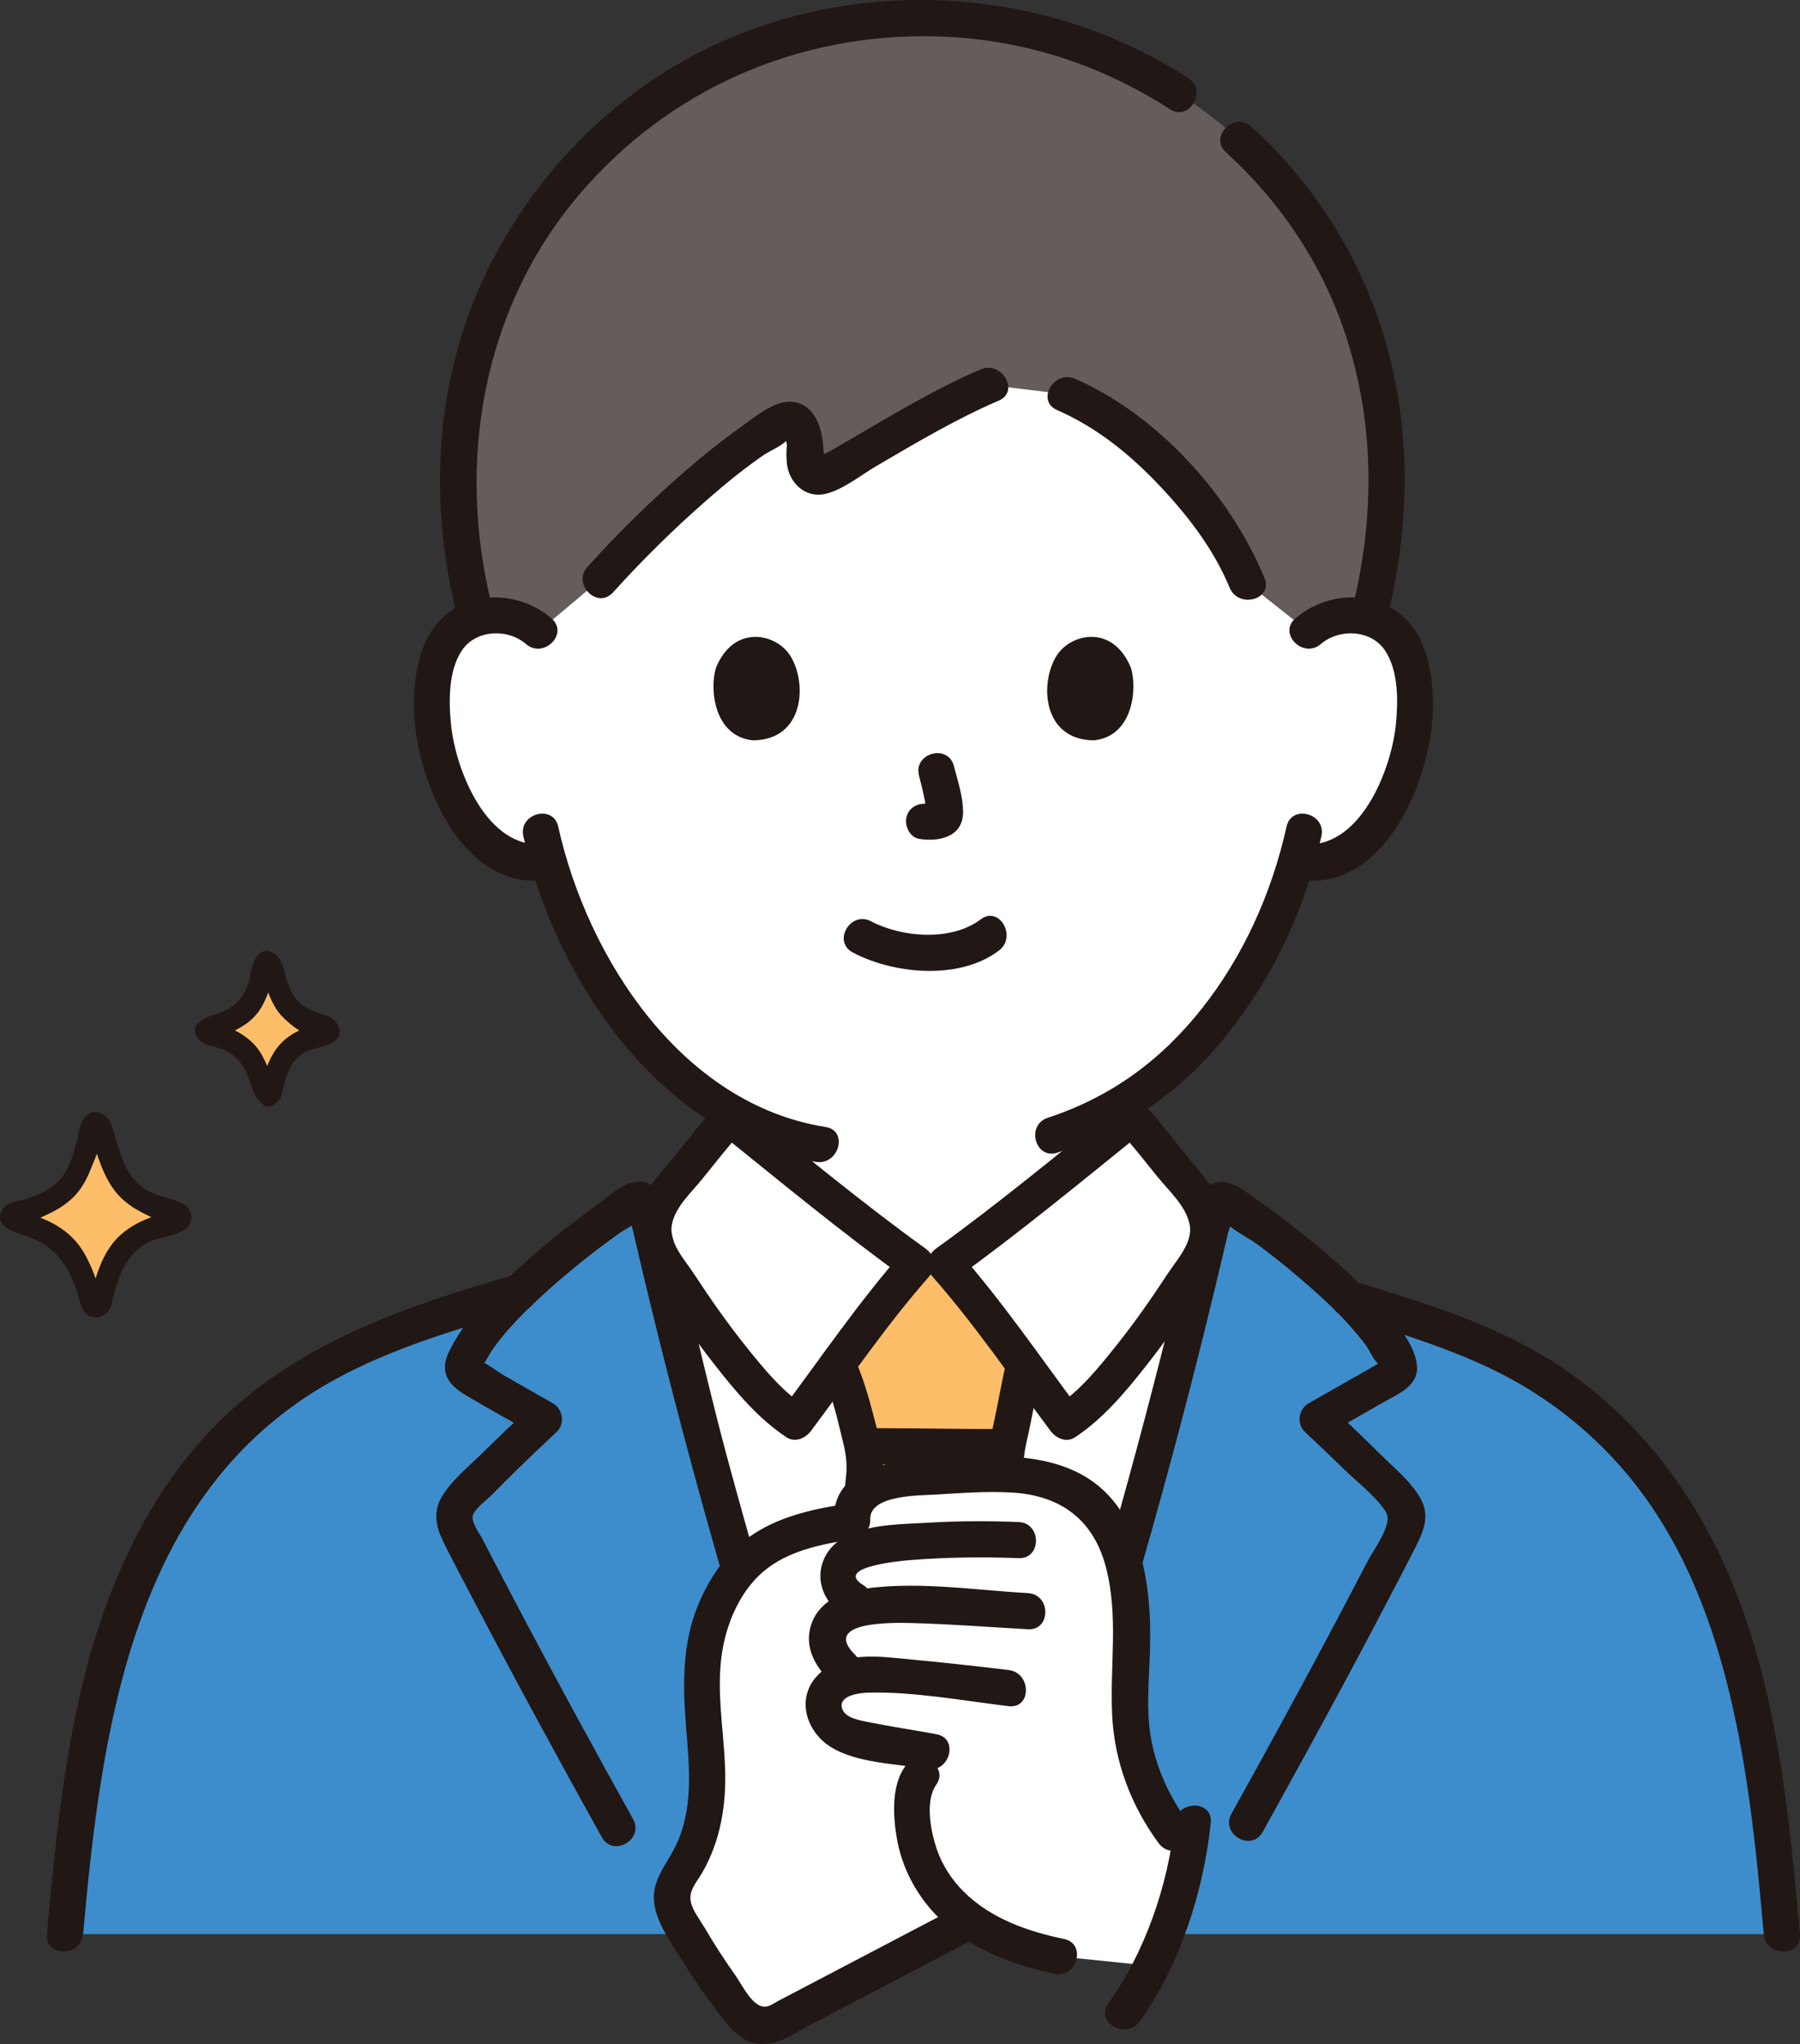 <?xml version="1.0" encoding="UTF-8"?>
<svg id="_レイヤー_2" data-name="レイヤー 2" xmlns="http://www.w3.org/2000/svg" viewBox="0 0 493.257 560.137">
  <rect x="0" y="0" width="493.257" height="560.137" fill="#333333" stroke="none"/>
  <defs>
    <style>
      .cls-1 {
        fill: #febe69;
      }

      .cls-2 {
        fill: #645d5c;
      }

      .cls-3 {
        fill: #fff;
      }

      .cls-4 {
        fill: #3d8dcc;
      }

      .cls-5 {
        fill: #211715;
      }
    </style>
  </defs>
  <g id="_レイヤー_1-2" data-name="レイヤー 1">
    <g id="group">
      <path class="cls-3" d="M358.46,172.992c3.404-3.271,7.989-4.499,11.913-4.361,8.539.301,12.172,4.92,13.736,7.631,4.667,8.095,4.47,23.01,1.337,32.239-2.219,6.536-5.853,16.534-14.616,23.703-3.974,3.251-10.011,5.282-15.53,3.696-3.906,13.628-11.034,30.123-23.635,45.457-8.314,10.117-16.296,17.004-25.385,22.124-.002,9.829-.002,16.342-.002,16.342,0,2.889,0,6.039,1.067,8.85,1.432,3.696,3.358,6.898,6.456,9.397,6.56,5.284,13.301,7.809,21.605,10.933l11.349,4.477s-13.262,45.61-93.682,45.61-91.457-45.61-91.457-45.61l11.375-4.477c8.304-3.124,15.045-5.649,21.605-10.933,3.098-2.499,5.024-5.701,6.456-9.397,1.067-2.811,1.067-5.961,1.067-8.85,0,0,0-5.229-.007-13.878-10.169-5.575-19.417-13.839-28.251-24.588-12.557-15.28-19.679-31.713-23.595-45.315-5.371,1.312-11.15-.691-14.996-3.838-8.762-7.169-12.397-17.167-14.616-23.703-3.133-9.229-3.33-24.144,1.337-32.239,1.564-2.712,5.197-7.33,13.736-7.631,3.924-.138,8.509,1.09,11.913,4.361,0,0-8.162-84.007,103.422-84.007s107.397,84.007,107.397,84.007Z"/>
      <path class="cls-5" d="M301.327,306.288c0,7.623-1.221,16.389,1.244,23.703,2.516,7.465,8.061,12.59,14.723,16.452,8.716,5.052,18.776,8.117,28.145,11.814,5.931,2.34,8.504-7.235,2.633-9.551-7.178-2.832-14.659-5.323-21.62-8.638-5.799-2.761-12.054-6.311-14.331-12.71-2.218-6.234-.89-14.489-.89-21.07,0-6.373-9.904-6.384-9.904,0h0Z"/>
      <path class="cls-5" d="M197.168,308.735c0,6.386,1.258,14.24-1.568,20.116-2.872,5.971-9.287,9.285-15.083,11.877-6.587,2.946-13.498,5.333-20.216,7.978-5.864,2.308-3.31,11.89,2.633,9.551,8.922-3.511,18.373-6.489,26.804-11.049,6.425-3.475,11.944-7.93,15.03-14.671,3.372-7.366,2.305-15.911,2.305-23.801,0-6.373-9.904-6.384-9.904,0h0Z"/>
      <path class="cls-3" d="M301.766,449.349c10.721-35.751,20.646-72.851,29.011-108.63.048-.209.095-.414.153-.612,1.009-4.498-1.094-10.183-3.87-13.399-5.134-5.947-11.605-14.549-16.853-20.42-2.23,1.805-47.695,37.653-51.142,40.096h-8.009c-3.447-2.443-48.911-38.291-51.142-40.096-5.248,5.871-11.718,14.473-16.853,20.42-2.776,3.216-4.879,8.901-3.87,13.399.058.198.106.403.153.612,11.4,48.755,25.694,99.963,40.954,146.868,5.851,17.954,9.852,30.298,14.094,42.442h41.336c3.518-10.093,6.896-20.346,11.279-33.837.905-2.714,1.83-5.589,2.815-8.605,4.061-12.484,8.054-25.272,11.943-38.238Z"/>
      <path class="cls-4" d="M17.821,530.029c4.041-45.176,9.248-93.328,37.979-128.432,9.892-12.123,22.317-22.156,36.229-29.293,10.676-5.469,22.156-9.228,33.555-12.948,5.532-1.81,11.123-3.641,16.756-5.23,9.962-9.649,22.314-18.913,31.543-25.033,1.174-.779,2.75-.141,3.062,1.234.688,3.024,1.393,6.053,2.099,9.105.101.422.201.844.302,1.287,11.4,48.755,25.694,99.963,40.954,146.868,5.851,17.954,9.852,30.298,14.094,42.442H17.821Z"/>
      <path class="cls-4" d="M488.281,530.029c-4.041-45.176-9.248-93.328-37.979-128.432-9.892-12.123-22.317-22.156-36.229-29.293-10.676-5.469-22.156-9.228-33.555-12.948-3.64-1.207-7.321-2.393-11.002-3.52-10.228-10.256-23.503-20.263-33.276-26.743-1.174-.779-2.75-.141-3.062,1.234-.688,3.024-1.393,6.053-2.099,9.105-.101.422-.201.844-.302,1.287-11.4,48.755-25.694,99.963-40.954,146.868-.985,3.016-1.91,5.891-2.815,8.605-4.383,13.491-7.761,23.744-11.279,33.837h212.552Z"/>
      <path class="cls-2" d="M187.494,135.921c-8.69,7.805-16.955,16.183-23.005,22.924l-16.848,14.147c-3.404-3.271-7.989-4.499-11.913-4.361-1.96.069-3.662.366-5.14.815-3.997-14.623-5.693-29.103-5.162-41.667,2.125-50.294,28.688-81.368,52.145-98.813,20.202-15.024,45.446-23.988,75.176-23.988,31.059,0,55.17,9.565,75.816,24.44,24.28,17.527,49.409,48.498,51.515,98.361.604,14.295-1.078,25.951-5.025,41.535-1.368-.375-2.92-.62-4.681-.682-3.924-.138-8.509,1.09-11.913,4.361l-16.719-13.247c-5.399-13.583-17.587-28.591-30.301-39.531-7.419-6.384-12.549-9.201-19.291-12.133l-20.944-2.573c-14.125,5.952-34.044,18.452-45.223,24.661-2.667,1.481-5.807-.872-5.452-4.107.234-2.13.237-4.382-.482-7.347-.744-3.069-3.103-4.372-4.939-3.408-8.166,4.283-18.143,12.108-27.614,20.613Z"/>
      <path class="cls-5" d="M325.561,21.362C287.792-3.053,238.516-6.854,197.405,11.581c-32.916,14.761-59.156,44.333-70.332,78.546-8.362,25.599-8.348,52.759-1.765,78.739,1.564,6.175,11.119,3.558,9.551-2.633-9.911-39.117-2.754-81.455,23.661-112.665,24.519-28.971,59.865-44.515,97.815-43.595,23.084.56,44.866,7.426,64.228,19.941,5.369,3.47,10.34-5.1,4.999-8.552h0Z"/>
      <path class="cls-5" d="M380.267,168.866c6.518-26.801,6.567-54.525-2.366-80.838-6.947-20.463-18.98-38.752-34.94-53.304-4.702-4.287-11.726,2.698-7.003,7.003,14.695,13.399,25.987,30.057,32.393,48.934,8.38,24.694,8.487,50.403,2.366,75.572-1.506,6.192,8.043,8.833,9.551,2.633h0Z"/>
      <path class="cls-5" d="M289.649,112.358c10.478,4.622,19.079,11.405,27.023,19.611,8.171,8.44,15.78,18.154,20.293,29.093,2.397,5.81,11.984,3.264,9.551-2.633-9.408-22.805-29.172-44.612-51.868-54.623-5.778-2.549-10.824,5.982-4.999,8.552h0Z"/>
      <path class="cls-5" d="M167.991,162.347c8.123-9.002,16.792-17.54,25.928-25.513,4.867-4.247,9.873-8.355,15.194-12.024,1.94-1.338,4.852-2.441,6.46-4.109,1.462-.574,1.361-.797-.302-.669l.371,1.937c-.187,1.382-.154,3.349-.041,4.755.43,5.345,4.87,9.884,10.535,8.629,4.788-1.061,9.818-5.189,13.998-7.63,10.94-6.389,21.907-12.934,33.569-17.94,5.84-2.507.801-11.042-4.999-8.552-11.884,5.101-23.048,11.795-34.196,18.306-2.33,1.361-4.658,2.725-6.998,4.07-.576.331-3.833,1.61-2.555,2.104,1.206.466.667-2.666.59-3.743-.384-5.323-2.71-11.702-8.997-11.875-4.729-.13-9.89,4.358-13.555,6.946-5.171,3.652-10.118,7.641-14.909,11.775-9.571,8.257-18.63,17.144-27.098,26.528-4.26,4.722,2.723,11.748,7.003,7.003h0Z"/>
      <path class="cls-5" d="M143.418,229.155c8.769,39.359,37.689,82.539,80.216,89.248,6.236.984,8.921-8.559,2.633-9.551-39.322-6.203-65.209-46.02-73.298-82.33-1.385-6.219-10.936-3.587-9.551,2.633h0Z"/>
      <path class="cls-5" d="M352.559,226.522c-4.019,18.039-11.706,35.331-23.211,49.87-11.277,14.252-24.958,24.251-42.236,29.931-6.028,1.982-3.446,11.549,2.633,9.551,18.88-6.207,34.201-16.918,46.606-32.478,12.624-15.835,21.358-34.488,25.758-54.24,1.383-6.21-8.163-8.862-9.551-2.633h0Z"/>
      <path class="cls-5" d="M251.841,212.544c.592,2.279,1.14,4.572,1.623,6.876.135.644.127,2.441.545,2.901.421.464,1.311-1.69,1.21-1.862.161.273-.198-.041-.697-.122-2.637-.428-5.329.684-6.092,3.459-.649,2.363.804,5.661,3.459,6.092,5.345.867,11.935-.485,12.02-7.195.054-4.19-1.471-8.755-2.518-12.782-1.602-6.164-11.158-3.551-9.551,2.633h0Z"/>
      <path class="cls-5" d="M196.181,183.052c-1.746,5.672-.608,18.721,10.138,19.832,14.203-.085,14.959-15.861,10.178-23.279-3.915-6.073-15.425-8.599-20.316,3.447Z"/>
      <path class="cls-5" d="M309.92,183.052c1.746,5.672.609,18.721-10.138,19.831-14.203-.086-14.96-15.862-10.179-23.279,3.914-6.073,15.425-8.598,20.316,3.448Z"/>
      <path class="cls-5" d="M151.143,169.491c-7.971-6.884-20.384-8.074-28.823-1.139-7.395,6.077-9.025,16.784-8.877,25.819.307,18.767,12.653,49.683,35.833,47.029,6.259-.717,6.332-10.63,0-9.904-15.633,1.79-24.393-19.992-25.682-32.732-.647-6.394-.758-14.802,3.016-20.367,3.848-5.674,12.526-6.024,17.53-1.702,4.802,4.148,11.838-2.828,7.003-7.003h0Z"/>
      <path class="cls-5" d="M361.962,176.494c5.004-4.321,13.681-3.972,17.53,1.702,3.774,5.564,3.663,13.973,3.016,20.367-1.289,12.74-10.049,34.522-25.682,32.732-6.322-.724-6.27,9.186,0,9.904,23.177,2.654,35.526-28.267,35.833-47.029.144-8.837-1.394-19.407-8.488-25.5-8.433-7.244-21.096-6.19-29.212.82-4.832,4.173,2.199,11.153,7.003,7.003h0Z"/>
      <path class="cls-1" d="M275.729,530.029c3.518-10.093,6.896-20.346,11.288-33.864-4.98-42.702-11.567-93.474-11.567-94.97,0-2.69.611-5.35,1.223-7.978.306-1.192.581-2.384.825-3.577,1.314-5.93,1.556-8.967,3.084-15.251,0,0,.028-.118.08-.33-7.333-9.884-16.195-21.599-21.597-27.675h-8.009c-5.346,6.013-14.08,17.548-21.364,27.366l.621,1.997c2.038,4.246,2.598,8.467,3.75,12.194,1.44,4.594,2.88,9.318,2.962,14.129.042,2.512-6.891,50.672-13.318,95.976,4.106,12.588,7.32,22.348,10.685,31.982h41.336Z"/>
      <path class="cls-5" d="M273.704,391.624c-11.85-.012-23.698-.24-35.548-.252-6.373-.006-6.383,9.898,0,9.904,11.85.012,23.698.241,35.548.252,6.373.006,6.383-9.898,0-9.904h0Z"/>
      <path class="cls-5" d="M275.807,373.073c-1.469,6.241-2.481,12.575-3.909,18.827-.791,3.459-1.544,6.961-1.283,10.518.466,6.347,1.542,12.705,2.329,19.018,3.111,24.955,6.223,49.911,9.14,74.89.731,6.256,10.644,6.329,9.904,0-2.87-24.573-5.927-49.123-8.988-73.673-.816-6.541-1.824-13.095-2.416-19.662-.262-2.908.209-5.59.865-8.458,1.429-6.252,2.44-12.586,3.909-18.827,1.459-6.199-8.088-8.845-9.551-2.633h0Z"/>
      <path class="cls-5" d="M228.8,497.131c3.574-25.174,7.21-50.341,10.681-75.53.838-6.077,2.013-12.24,2.407-18.368.246-3.816-.543-7.708-1.502-11.387-1.623-6.229-3.206-12.703-5.797-18.598-2.559-5.822-11.096-.787-8.552,4.999,2.311,5.257,3.64,11.542,5.02,17.113.726,2.93,1.109,5.712.838,8.685-.568,6.247-1.625,12.484-2.487,18.695-3.322,23.928-6.764,47.84-10.159,71.759-.885,6.234,8.657,8.928,9.551,2.633h0Z"/>
      <path class="cls-5" d="M306.706,309.79c3.644,4.13,7.067,8.444,10.519,12.734,3.163,3.93,7.766,7.946,8.782,13.076.969,4.892-3.513,9.619-6.047,13.487-4.458,6.807-9.135,13.505-14.223,19.858-4.705,5.876-9.784,12.167-16.117,16.367l6.776,1.777c-11.094-14.828-21.576-30.292-33.829-44.207l-1.002,7.778c17.872-12.856,34.999-27.062,52.144-40.87,4.965-3.998-2.082-10.967-7.003-7.003-16.426,13.229-33.456,27.32-50.139,39.322-2.689,1.935-3.256,5.218-1.002,7.778,11.698,13.284,21.69,28.046,32.281,42.202,1.531,2.046,4.343,3.39,6.776,1.777,7.458-4.947,13.406-11.944,18.91-18.908,5.908-7.476,11.411-15.271,16.552-23.292,4.016-6.266,7.422-11.523,5.279-19.412-1.553-5.721-5.476-9.753-9.113-14.229-4.148-5.105-8.186-10.302-12.54-15.236-4.226-4.789-11.208,2.238-7.003,7.003Z"/>
      <path class="cls-5" d="M196.413,302.786c-4.179,4.736-8.065,9.715-12.041,14.621-3.612,4.457-7.679,8.515-9.417,14.129-2.518,8.137.924,13.637,5.084,20.127,5.027,7.843,10.4,15.471,16.16,22.793,5.617,7.14,11.667,14.344,19.302,19.408,2.409,1.598,5.248.265,6.776-1.777,10.591-14.156,20.583-28.919,32.281-42.202,2.254-2.559,1.687-5.843-1.002-7.778-16.684-12.001-33.714-26.092-50.139-39.322-4.919-3.962-11.97,3.003-7.003,7.003,17.145,13.809,34.272,28.014,52.144,40.87l-1.002-7.778c-12.253,13.914-22.736,29.378-33.829,44.207l6.776-1.777c-6.332-4.2-11.412-10.492-16.117-16.367-5.088-6.353-9.764-13.052-14.223-19.858-2.556-3.902-6.983-8.562-6.047-13.487.932-4.903,5.259-8.705,8.272-12.442,3.627-4.498,7.206-9.034,11.03-13.368,4.203-4.764-2.776-11.794-7.003-7.003Z"/>
      <path class="cls-5" d="M22.773,530.029c5.057-56.367,13.569-120.907,68.067-151.466,16.251-9.113,34.977-14.542,52.809-19.659,6.116-1.755,3.515-11.315-2.633-9.551-32.063,9.2-64.075,20.24-86.56,46.176-20.109,23.195-30.035,52.741-35.298,82.547-3.035,17.188-4.73,34.579-6.289,51.952-.569,6.347,9.339,6.308,9.904,0h0Z"/>
      <path class="cls-5" d="M368.203,360.614c15.156,4.678,30.8,9.269,44.855,16.743,12.981,6.902,24.449,16.352,33.742,27.743,17.875,21.909,26.166,49.773,30.871,77.207,2.709,15.799,4.226,31.767,5.658,47.723.565,6.298,10.475,6.357,9.904,0-2.669-29.746-5.563-60.061-15.543-88.408-10.03-28.488-27.773-53.587-53.813-69.497-16.241-9.923-34.975-15.485-53.041-21.061-6.104-1.884-8.715,7.673-2.633,9.551h0Z"/>
      <path class="cls-5" d="M233.692,261.025c11.353,5.981,29.256,7.636,40.049-.528,5.02-3.797.09-12.402-4.999-8.552-8.034,6.077-21.53,5.017-30.051.528-5.635-2.968-10.647,5.577-4.999,8.552h0Z"/>
      <path class="cls-1" d="M27.499,357.14c-.288,1.236-2.037,1.258-2.355.03-1.332-5.134-3.399-11.268-6.539-14.923-3.831-4.46-9.366-6.354-14.497-7.456-1.274-.274-1.269-2.099.005-2.37,5.081-1.077,10.682-2.974,14.407-6.993,3.546-3.826,5.547-11.527,6.668-16.752.271-1.266,2.067-1.287,2.368-.028,1.248,5.225,3.47,12.946,7.022,16.779,3.688,3.979,9.018,5.878,13.943,6.961,1.279.281,1.266,2.114-.018,2.371-5.26,1.053-11.025,2.86-14.854,7.318-3.139,3.654-4.942,9.883-6.15,15.063Z"/>
      <path class="cls-5" d="M24.908,355.626c2.582.334,3.358-.376,2.327-2.133-.218-.744-.455-1.481-.709-2.213-.501-1.474-1.052-2.93-1.682-4.354-1.077-2.431-2.359-4.789-4.118-6.801-2.199-2.516-5.024-4.403-8.055-5.765-1.146-.515-2.326-.963-3.52-1.348-.702-.228-1.412-.431-2.129-.608-1.369-.6-1.607.265-.715,2.595.949.766,7.41-2.536,8.372-3.034,2.563-1.328,4.938-3.106,6.753-5.364,1.642-2.043,2.744-4.41,3.696-6.836.379-.966,3.437-8.043,2.678-9.044-2.356-.936-3.245-.726-2.667.632.172.68.355,1.357.548,2.031.408,1.434.851,2.862,1.361,4.265,1.059,2.91,2.294,5.839,4.143,8.343,1.507,2.041,3.444,3.721,5.58,5.081.917.584,8.408,4.735,9.465,3.859l.024-2.757c-.983.22-1.957.474-2.922.761-1.226.375-2.429.81-3.606,1.315-3.097,1.33-5.965,3.151-8.205,5.705-3.934,4.487-5.563,10.727-6.921,16.387-.9,3.753,4.884,5.354,5.786,1.595,1.645-6.854,3.548-14.045,10.281-17.528,3.388-1.752,12.228-1.759,11.746-7.225-.151-1.719-1.247-2.841-2.742-3.537-3.227-1.503-6.765-1.746-9.877-3.756-6.15-3.971-7.034-11.04-9.198-17.417-1.12-3.301-4.983-5.383-7.561-2.028-1.464,1.905-1.588,5.213-2.258,7.485-.954,3.24-2.094,6.801-4.384,9.374-2.292,2.576-5.638,4.101-8.859,5.131-2.099.671-5.04.717-6.5,2.611-3.272,4.246,1.945,6.438,5.097,7.325,9.028,2.54,13.03,8.819,15.523,17.443.623,2.156,1.097,4.354,3.512,5.044,2.139.612,3.8-.45,4.918-2.207,2.079-3.267-3.111-6.28-5.181-3.028Z"/>
      <path class="cls-1" d="M74.219,299.408c-.209.897-1.478.913-1.709.021-.966-3.725-2.466-8.175-4.744-10.827-2.779-3.236-6.795-4.61-10.518-5.409-.924-.198-.921-1.523.004-1.719,3.686-.781,7.75-2.158,10.452-5.073,2.573-2.776,4.025-8.363,4.838-12.153.197-.918,1.5-.933,1.718-.02.905,3.791,2.517,9.393,5.094,12.174,2.675,2.887,6.543,4.265,10.115,5.05.928.204.918,1.534-.013,1.72-3.816.764-7.999,2.075-10.777,5.309-2.277,2.651-3.586,7.17-4.462,10.928Z"/>
      <path class="cls-5" d="M72.097,297.287c2.48.871,3.379.6,2.697-.813-.14-.495-.296-.984-.469-1.469-.334-.982-.696-1.952-1.106-2.906-.863-2.008-1.866-3.974-3.333-5.618-1.534-1.72-3.449-3.078-5.512-4.087-.944-.462-2.493-1.278-3.506-1.366l-1.416-.398-.006,3.415c1.073.549,5.137-1.753,6.25-2.372,1.86-1.036,3.552-2.388,4.869-4.062,1.137-1.445,1.934-3.095,2.613-4.797.522-1.308.957-2.641,1.34-3.996.539-1.905,1.503-2.526-1.102-2.595-2.513-.067-1.641.596-1.036,2.579.345,1.132.734,2.247,1.172,3.347.722,1.815,1.529,3.585,2.703,5.157,1.647,2.206,7.234,7.148,10.387,6.52,1.01.523,1.219.017.627-1.518.501-1.789-.003-2.233-1.512-1.331-.934-.035-2.456.835-3.233,1.182-2.015.901-3.861,2.054-5.413,3.638-3.349,3.418-4.686,8.291-5.785,12.815-.911,3.751,4.873,5.351,5.786,1.595.894-3.681,1.813-8.115,4.794-10.73,2.732-2.396,6.154-2.097,9.066-3.714,3.863-2.145,1.907-6.179-1.379-7.366-3.61-1.304-6.879-1.999-9.08-5.479-1.587-2.51-2.231-5.494-3.066-8.3-1.054-3.538-5.049-5.983-7.494-1.884-1.208,2.025-1.225,4.948-2.061,7.174-1.503,3.998-3.805,6.297-7.924,7.728-2.863.995-9.142,2.782-5.454,7.189,1.645,1.966,4.999,1.886,7.171,2.959,4.065,2.008,5.778,5.432,7.106,9.554.996,3.092,3.868,8.771,7.551,4.193,2.398-2.981-1.821-7.253-4.243-4.243Z"/>
      <path class="cls-5" d="M239.168,528.713c-14.8-42.472-28.05-85.546-39.804-128.956-6.19-22.862-11.046-46.086-17.23-68.931-1.067-3.943-3.256-7.497-7.98-6.925-3.858.467-7.846,4.352-10.875,6.547-7.69,5.574-15.162,11.504-22.119,17.975-6.83,6.353-14.159,13.638-18.204,22.186-2.636,5.57.012,8.971,4.793,11.812,6.204,3.686,12.55,7.15,18.818,10.726l-1.002-7.778c-4.356,4.099-8.698,8.213-12.949,12.42-3.823,3.784-8.815,7.759-11.572,12.43-2.503,4.241-1.518,8.345.528,12.48,2.643,5.342,5.464,10.604,8.228,15.884,11.411,21.802,23.179,43.416,35.133,64.924,3.097,5.572,11.654.583,8.552-4.999-10.409-18.729-20.677-37.538-30.692-56.482-2.372-4.487-4.729-8.981-7.071-13.483-1.158-2.227-2.312-4.455-3.462-6.686-.841-1.632-3.251-4.707-2.664-6.639.561-1.849,3.989-4.324,5.347-5.719,1.984-2.038,3.998-4.046,6.027-6.038,3.818-3.746,7.702-7.423,11.597-11.089,2.316-2.179,1.706-6.233-1.002-7.778-4.561-2.602-9.124-5.201-13.686-7.801-1.015-.578-5.944-4.226-6.841-3.9l.965,1.737.541-.987c.627-.51,1.425-2.338,1.884-3.018,4.38-6.486,10.205-12.063,16.001-17.268,6.204-5.571,12.758-10.744,19.549-15.58,1.219-.868,3.467-1.854,4.35-3.029l1.038-.701-2.783-.588c-.135.14.72,3.122.839,3.637,1.219,5.276,2.46,10.547,3.727,15.812,9.733,40.43,20.851,80.541,33.326,120.211,6.127,19.484,12.421,38.939,19.142,58.227,2.084,5.981,11.656,3.409,9.551-2.633h0Z"/>
      <path class="cls-5" d="M280.504,531.346c12.896-37.088,24.641-74.628,35.249-112.432,5.638-20.09,10.943-40.274,15.894-60.544,1.181-4.837,2.341-9.679,3.481-14.526.457-1.944.909-3.889,1.36-5.834.232-1.003,1.082-2.676.841-3.641.656-1.594-.202-1.701-2.574-.32l1.038.701c1.974,2.487,6.371,4.458,8.943,6.378,3.717,2.775,7.346,5.667,10.88,8.671,6.673,5.671,13.342,11.749,18.619,18.777,1.075,1.432,2.02,3.936,3.342,5.07l.271.494c.248.784.499.659.753-.375.928-1.317.519-1.281-1.227.106l-1.71.975c-5.702,3.251-11.407,6.499-17.108,9.751-2.708,1.545-3.318,5.599-1.002,7.778,3.665,3.449,7.321,6.907,10.92,10.424,3.569,3.489,8.694,7.331,11.335,11.609,1.981,3.209-3.322,10.125-4.979,13.318-2.434,4.691-4.884,9.374-7.35,14.048-9.786,18.544-19.836,36.946-30.027,55.269-3.101,5.576,5.45,10.576,8.552,4.999,11.701-21.038,23.211-42.182,34.359-63.519,2.602-4.981,5.216-9.958,7.751-14.973,2.093-4.141,3.638-8.175,1.292-12.619-2.518-4.77-7.438-8.703-11.227-12.473-4.464-4.442-9.038-8.772-13.623-13.088l-1.002,7.778c5.131-2.927,10.265-5.85,15.397-8.776,4.002-2.281,9.907-4.568,9.337-10.177-.742-7.302-8.672-15.007-13.449-20-6.618-6.916-13.987-13.094-21.562-18.928-3.391-2.612-6.834-5.154-10.347-7.599-3.336-2.321-6.849-5.164-11.044-3.04-4.063,2.057-4.264,7.8-5.16,11.66-1.365,5.883-2.759,11.759-4.185,17.627-2.827,11.633-5.775,23.237-8.833,34.811-6.136,23.223-12.713,46.331-19.746,69.298-7.253,23.684-14.873,47.293-23.009,70.689-2.098,6.033,7.467,8.626,9.551,2.633h0Z"/>
      <path class="cls-3" d="M192.968,473.377c-.805-9.773-1.424-19.734,2.201-29.962,6.342-16.575,15.928-23.406,38.453-26.555-.996-4.19,2.8-8.163,7.318-9.878,4.343-1.649,9.212-2.012,13.959-2.272,6.897-.378,13.817-.914,20.724-.712,6.908.202,13.989,1.522,19.553,5.004,8.617,5.392,12.093,14.887,13.68,23.878.937,5.306,1.401,10.672,1.387,16.038-.02,7.673-1.014,15.35-.406,23.005,1.016,12.798,6.596,25.318,15.908,35.428-1.814,10.153-5.226,19.449-10.396,31.369-10.46-1.076-25.091-2.582-25.091-2.582-9.221-1.824-17.643-5.019-24.374-9.805l-3.229,1.693-49.74,26.075c-2.896,1.96-6.795,1.329-8.981-1.4-6.596-8.236-12.426-16.913-17.418-25.927-1.3-2.347-2.57-4.831-2.413-7.421.186-3.074,2.331-5.766,3.966-8.514,7.315-12.29,5.948-24.717,4.898-37.462Z"/>
      <path class="cls-5" d="M230.822,412.3c-8.842,1.392-17.966,3.557-25.389,8.81-6.625,4.688-11.021,11.27-14.109,18.682-4.412,10.59-4.239,21.987-3.339,33.218.914,11.407,2.241,23.255-3.314,33.778-2.442,4.626-5.851,8.533-5.454,14.106.411,5.765,4.698,11.507,7.644,16.242,3.359,5.399,7.01,10.603,10.889,15.64,3.381,4.391,6.856,7.988,12.848,7.268,3.972-.477,8.203-3.443,11.712-5.282l17.437-9.141c8.469-4.44,16.939-8.88,25.408-13.319,5.647-2.961.647-11.512-4.999-8.552-15.537,8.145-31.074,16.29-46.611,24.435-.959.503-1.982,1.242-3.014,1.58-3.909,1.279-6.979-5.569-9.015-8.444-3.005-4.242-5.831-8.61-8.465-13.093-1.199-2.04-3.305-4.733-3.765-7.136-.583-3.043,1.619-5.275,3.06-7.753,5.193-8.931,6.733-18.935,6.34-29.143-.397-10.327-2.398-20.785-.851-31.107,1.222-8.155,4.836-16.761,11.179-22.272,6.685-5.808,15.954-7.632,24.441-8.968,6.278-.988,3.613-10.534-2.633-9.551h0Z"/>
      <path class="cls-5" d="M326.06,500.112c-4.765-6.478-8.37-13.55-10.191-21.415-1.984-8.57-1.034-17.252-.752-25.943.444-13.677-.858-29.716-9.597-40.917-9.882-12.665-26.445-13.307-41.206-12.609-11.481.543-36.352-.15-35.746,17.144.223,6.356,10.128,6.385,9.904,0-.233-6.644,13.08-6.516,17.366-6.764,7.146-.413,14.354-1.006,21.513-.584,13.327.786,22.319,7.476,25.7,20.431,3.527,13.514,1.057,26.87,1.713,40.554.612,12.762,5.196,24.843,12.742,35.103,3.737,5.081,12.336.146,8.552-4.999h0Z"/>
      <path class="cls-5" d="M279.121,417.1c-8.232-.325-16.468-.3-24.693.181-6.934.405-14.797.366-21.284,3.103-10.467,4.415-11.148,16.692-1.579,22.562,5.448,3.342,10.429-5.221,4.999-8.552-8.235-5.052,10.677-6.694,13.128-6.885,9.796-.761,19.614-.892,29.429-.504,6.374.252,6.363-9.653,0-9.904h0Z"/>
      <path class="cls-5" d="M281.681,436.579c-15.354-.855-32.033-3.608-47.285-.783-5.332.988-10.5,4.176-12.172,9.616-1.814,5.905,1.038,11.13,5.199,15.193,4.564,4.456,11.574-2.541,7.003-7.003-9.569-9.344,10.103-8.961,15.545-8.816,10.573.281,21.151,1.11,31.71,1.698,6.369.355,6.349-9.551,0-9.904h0Z"/>
      <path class="cls-5" d="M276.416,457.662c-8.754-1.047-17.512-2.041-26.291-2.85-8.833-.814-20.087-2.78-26.623,4.921-5.3,6.245-2.344,14.945,4.118,18.992,7.256,4.544,18.141,4.557,26.373,6.077,6.231,1.151,8.902-8.393,2.633-9.551-6.285-1.161-12.615-2.096-18.879-3.368-2.2-.447-6.266-1.095-7-3.744-1.006-3.629,5.023-4.239,7.323-4.29,12.626-.278,25.82,2.219,38.346,3.718,6.315.756,6.261-9.155,0-9.904h0Z"/>
      <path class="cls-5" d="M247.993,484.125c-3.777,5.342-3.281,13.616-2.213,19.738,1.201,6.886,4.255,13.301,8.708,18.671,8.577,10.343,21.593,15.718,34.454,18.38,6.221,1.287,8.881-8.258,2.633-9.551-9.975-2.064-20.058-5.599-27.436-12.916-3.337-3.309-5.937-7.301-7.454-11.761-1.603-4.713-3.282-13.118-.14-17.562,3.687-5.215-4.897-10.168-8.552-4.999h0Z"/>
      <path class="cls-5" d="M321.885,499.541c-1.799,17.045-8.125,35.512-18.173,49.466-3.73,5.181,4.857,10.13,8.552,4.999,11.091-15.402,17.547-35.719,19.526-54.465.668-6.331-9.241-6.284-9.904,0h0Z"/>
    </g>
  </g>
</svg>